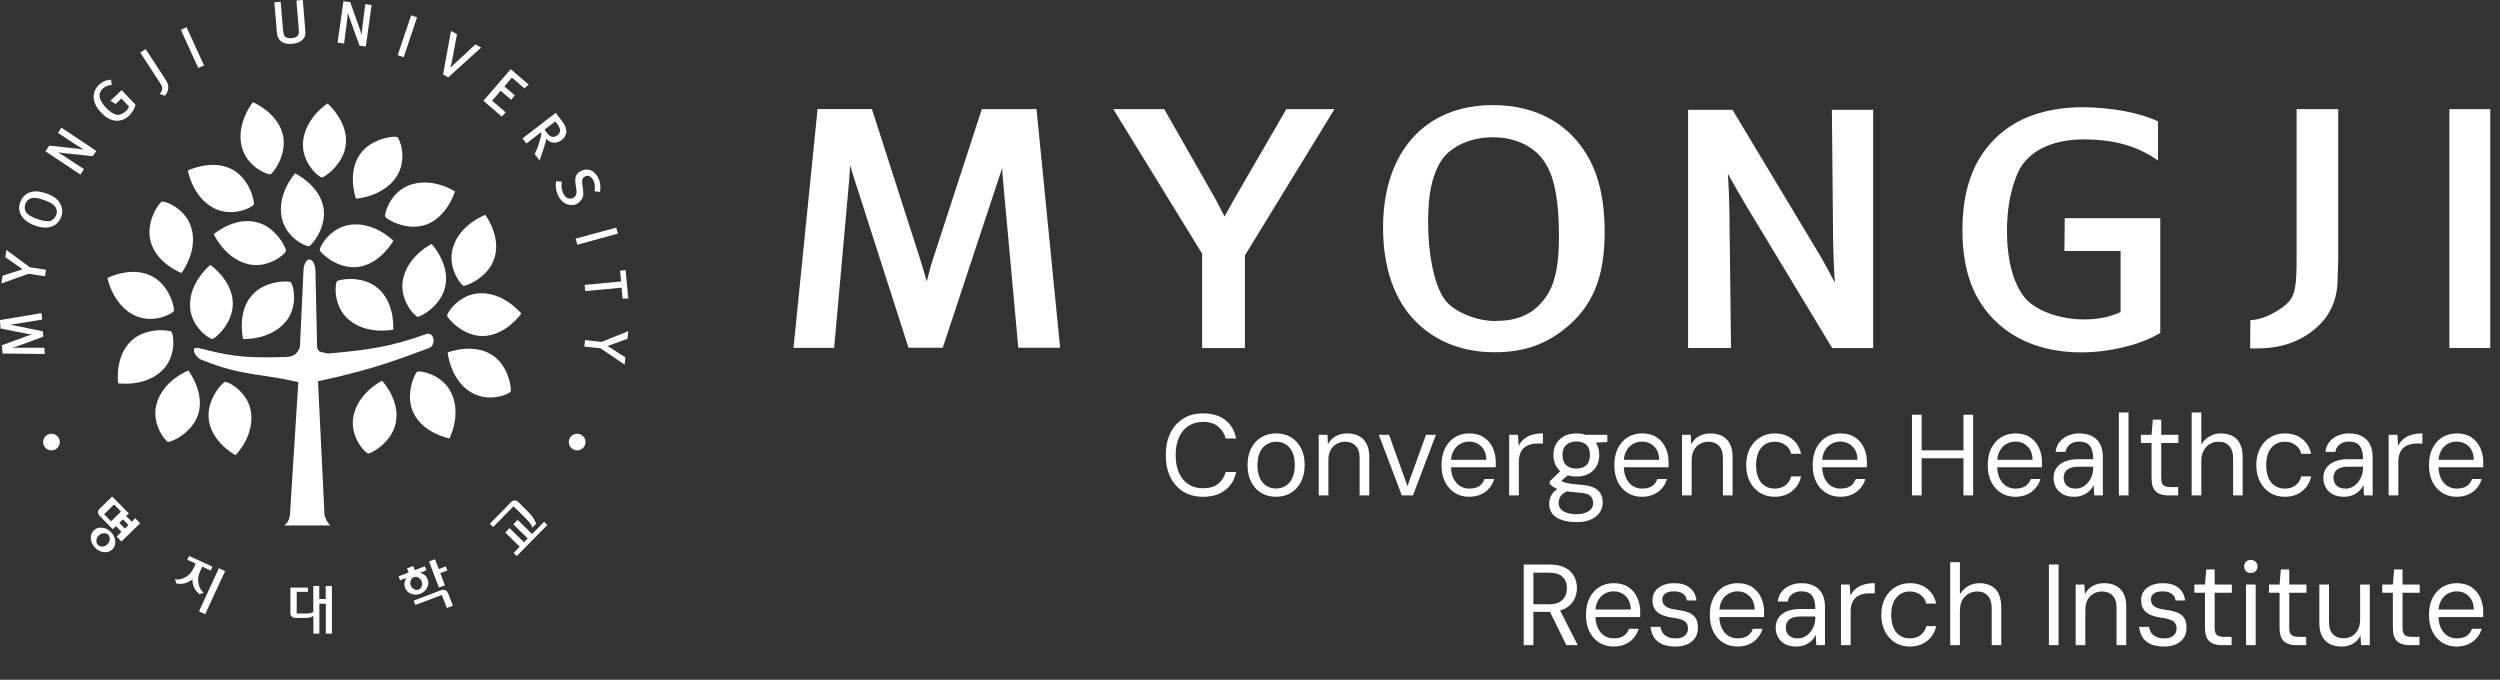 <svg width="217" height="59" viewBox="0 0 217 59" fill="none" xmlns="http://www.w3.org/2000/svg">
<rect x="0" y="0" width="217" height="59" fill="#333333" stroke="none"/>
<g clip-path="url(#clip0_224_21)">
<path d="M89.568 9.474H85.221L80.828 22.967L80.8 23.06C80.8 23.06 80.624 23.756 80.447 24.433C80.308 23.932 80.159 23.44 79.946 22.735L75.683 9.465H70.965L68.875 30.196H72.404L73.705 15.673C73.705 15.673 73.751 15.07 73.798 14.337C73.863 14.55 73.983 14.986 73.983 14.986L74.234 15.784L78.859 30.186H81.831L86.828 15.07C86.883 14.921 86.939 14.736 86.995 14.56C86.995 14.773 87.023 15.228 87.023 15.228L88.388 30.186H92.019L89.967 9.456H89.558L89.568 9.474Z" fill="white"/>
<path d="M111.653 9.474L107.13 17.279C107.13 17.279 106.656 18.142 106.294 18.791C105.941 18.123 105.505 17.279 105.505 17.279L101.056 9.474H96.635C96.635 9.474 104.214 21.807 104.344 22.02V30.214H108.059V22.169C108.189 21.955 115.832 9.474 115.832 9.474H111.653Z" fill="white"/>
<path d="M129.578 9.122C123.699 9.122 120.049 13.196 120.049 19.747C120.049 23.236 121.033 26.066 122.909 27.931C124.637 29.667 126.996 30.576 129.717 30.576C132.178 30.576 133.989 29.973 135.782 28.572C138.234 26.623 139.283 24.108 139.283 20.155C139.283 16.861 138.596 14.439 137.128 12.537C135.921 10.978 133.627 9.122 129.587 9.122H129.578ZM129.838 27.867C128.064 27.867 126.086 27.013 125.343 25.918C124.488 24.656 123.959 22.104 123.959 19.255C123.959 16.87 124.293 15.256 125.055 14.021C125.835 12.741 127.609 11.915 129.568 11.915C131.705 11.915 133.423 12.824 134.277 14.402C134.992 15.692 135.317 17.631 135.317 20.499C135.317 23.904 134.695 25.278 133.766 26.298C132.838 27.356 131.547 27.857 129.838 27.857V27.867Z" fill="white"/>
<path d="M159.009 9.53L159.112 20.74C159.13 21.974 159.195 23.394 159.26 24.544C158.879 23.793 158.452 22.985 158.108 22.392L150.381 9.53H146.527V30.205H150.251L150.112 18.271C150.093 17.158 150.047 16.109 149.982 15.079C150.493 16.016 151.078 17.019 151.579 17.872L159.037 30.214H162.594V9.53H159H159.009Z" fill="white"/>
<path d="M179.191 21.788H184.067V27.087C183.203 27.495 182.154 27.727 180.881 27.727C178.745 27.727 176.609 26.929 175.708 25.788C174.742 24.563 174.204 22.531 174.204 20.053C174.204 18.244 174.492 16.601 175.067 15.181C176.098 12.639 178.959 12.101 180.798 12.101C183.928 12.101 185.739 12.852 187.317 13.929V10.542C185.794 9.79 183.24 9.307 180.723 9.307C178.207 9.307 175.745 9.957 174.036 11.284C171.547 13.177 170.34 16.017 170.34 19.96C170.34 23.524 171.287 26.066 173.312 27.978C175.132 29.685 177.668 30.585 180.64 30.585C183.045 30.585 185.59 29.982 187.29 29.026L187.512 28.896V18.94H179.219L179.191 21.798V21.788Z" fill="white"/>
<path d="M199.345 9.474V22.568C199.345 24.526 199.224 25.37 198.852 25.946C198.444 26.632 196.995 27.449 196.085 27.681C195.741 27.764 195.333 27.792 195.333 27.792L195.314 30.233C195.314 30.233 196.633 30.326 197.952 30.029C199.828 29.602 201.276 28.507 202.057 27.3C202.558 26.502 202.827 25.639 202.892 24.656L202.957 22.512V9.474H199.335H199.345Z" fill="white"/>
<path d="M215.709 9.474H212.607V30.205H216.155V9.474H215.709Z" fill="white"/>
<path d="M44.58 43.957L45.406 44.765C45.629 44.978 45.806 45.164 45.936 45.321C46.075 45.479 46.158 45.637 46.205 45.804L46.53 45.47C46.493 45.312 46.409 45.145 46.298 44.969C46.177 44.792 46.019 44.598 45.815 44.394C45.815 44.394 44.97 43.558 44.96 43.549C44.867 43.465 44.765 43.428 44.663 43.438C44.552 43.438 44.45 43.493 44.357 43.586L42.518 45.461L42.806 45.748L44.58 43.939V43.957Z" fill="white"/>
<path d="M46.186 46.351L44.932 45.127L44.551 45.507L45.805 46.741L45.48 47.066L44.227 45.841L43.855 46.221L45.109 47.456L44.579 47.994L44.858 48.263L47.505 45.572L47.226 45.294L46.186 46.351Z" fill="white"/>
<path d="M28.271 50.861V51.993H27.714V50.861H27.194V53.135C27.128 53.163 27.045 53.191 26.943 53.218C26.841 53.246 26.72 53.255 26.599 53.255H25.754V51.372H26.729V51.001H25.206V53.2C25.206 53.339 25.253 53.45 25.336 53.525C25.42 53.599 25.531 53.636 25.661 53.636H26.571C26.711 53.636 26.831 53.617 26.933 53.59C27.026 53.562 27.119 53.515 27.203 53.46V55H27.723V52.402H28.28V55H28.81V50.861H28.28H28.271Z" fill="white"/>
<path d="M18.993 49.321L19.541 49.571C19.541 49.571 17.804 53.311 17.813 53.311L17.274 53.06C17.274 53.06 19.002 49.321 19.002 49.312L18.993 49.321ZM17.553 49.2L17.377 49.581C17.209 49.933 17.154 50.286 17.228 50.648C17.302 51.01 17.46 51.279 17.683 51.437L17.321 51.585C17.172 51.446 16.977 51.288 16.857 51.01C16.727 50.731 16.689 50.462 16.708 50.267C16.569 50.407 16.337 50.546 16.049 50.629C15.751 50.703 15.51 50.676 15.306 50.648L15.185 50.277C15.454 50.342 15.761 50.286 16.086 50.11C16.411 49.933 16.643 49.655 16.81 49.302L16.987 48.922C16.987 48.922 16.262 48.588 16.253 48.588L16.411 48.254L18.445 49.191L18.287 49.525L17.562 49.182L17.553 49.2Z" fill="white"/>
<path d="M38.877 51.483C38.831 51.353 38.747 51.27 38.645 51.223C38.533 51.186 38.422 51.186 38.301 51.223L35.905 52.133L36.054 52.513L38.357 51.641L38.784 52.773L39.304 52.578L38.886 51.464L38.877 51.483Z" fill="white"/>
<path d="M38.088 49.395L37.763 48.541L37.242 48.736L38.097 51.001L38.617 50.806L38.218 49.748L38.84 49.507L38.701 49.163L38.088 49.395Z" fill="white"/>
<path d="M36.787 49.581L37.01 49.497L36.88 49.154L36.007 49.488L35.868 49.126L35.329 49.33L35.394 49.497L35.468 49.692L34.596 50.026L34.725 50.369L34.948 50.286L35.292 50.156C35.199 50.286 35.143 50.425 35.116 50.574C35.088 50.722 35.106 50.87 35.153 51.019C35.246 51.26 35.422 51.437 35.682 51.539C35.942 51.641 36.202 51.641 36.481 51.539C36.75 51.437 36.955 51.26 37.075 51.01C37.196 50.769 37.215 50.518 37.122 50.277C37.066 50.138 36.982 50.017 36.862 49.915C36.75 49.822 36.62 49.766 36.481 49.729C36.481 49.729 36.462 49.729 36.453 49.729L36.787 49.599V49.581ZM36.611 50.889C36.555 51.028 36.462 51.13 36.332 51.177C36.202 51.223 36.072 51.214 35.942 51.14C35.812 51.075 35.71 50.963 35.654 50.815C35.599 50.666 35.599 50.527 35.654 50.388C35.71 50.249 35.803 50.147 35.924 50.1C36.054 50.054 36.184 50.063 36.323 50.137C36.453 50.212 36.546 50.314 36.602 50.462C36.657 50.611 36.657 50.75 36.602 50.889H36.611Z" fill="white"/>
<path d="M12.167 45.414L11.739 44.978L11.433 45.284L10.95 44.792L11.182 44.56L9.733 43.094L8.647 44.161C8.554 44.254 8.507 44.356 8.507 44.468C8.507 44.579 8.563 44.681 8.656 44.783L9.789 45.934L10.058 45.665L10.541 46.157L10.123 46.574L10.541 47.001C10.541 47.001 12.157 45.414 12.167 45.414ZM9.64 45.247L9.037 44.635L9.9 43.79L10.504 44.403L9.64 45.247ZM10.838 45.878L10.355 45.386L10.671 45.08L11.154 45.572L10.838 45.878Z" fill="white"/>
<path d="M10.003 46.964C9.975 46.676 9.854 46.416 9.631 46.184C9.408 45.962 9.148 45.832 8.86 45.804C8.563 45.776 8.322 45.85 8.136 46.045C7.941 46.231 7.857 46.472 7.885 46.769C7.904 47.057 8.034 47.317 8.257 47.548C8.479 47.781 8.74 47.901 9.027 47.929C9.315 47.957 9.557 47.873 9.752 47.688C9.947 47.502 10.03 47.261 10.003 46.964ZM8.897 47.437C8.74 47.456 8.6 47.4 8.498 47.298C8.396 47.196 8.349 47.057 8.368 46.899C8.377 46.741 8.452 46.602 8.572 46.481C8.693 46.361 8.832 46.296 9 46.286C9.167 46.268 9.297 46.314 9.399 46.426C9.501 46.528 9.548 46.667 9.529 46.825C9.51 46.983 9.445 47.122 9.325 47.242C9.204 47.363 9.065 47.428 8.907 47.437H8.897Z" fill="white"/>
<path d="M23.478 15.126C23.674 15.079 24.974 13.428 24.547 11.674C24.073 9.753 21.955 8.871 21.955 8.871C21.955 8.871 20.479 10.662 20.98 12.722C21.407 14.476 23.218 15.191 23.478 15.126Z" fill="white"/>
<path d="M34.484 11.896C34.317 11.785 32.218 11.943 31.215 13.437C30.11 15.079 30.899 17.241 30.899 17.241C30.899 17.241 33.221 17.111 34.401 15.358C35.404 13.864 34.707 12.045 34.484 11.896Z" fill="white"/>
<path d="M15.092 26.994C15.185 26.818 14.758 24.749 13.142 23.951C11.368 23.069 9.324 24.127 9.324 24.127C9.324 24.127 9.752 26.41 11.637 27.356C13.253 28.164 14.971 27.236 15.083 26.994H15.092Z" fill="white"/>
<path d="M14.591 38.353C14.786 38.408 16.736 37.61 17.228 35.875C17.767 33.973 16.346 32.163 16.346 32.163C16.346 32.163 14.173 32.998 13.597 35.031C13.105 36.766 14.331 38.278 14.591 38.353Z" fill="white"/>
<path d="M38.812 27.393C38.812 27.588 40.159 29.212 41.961 29.166C43.939 29.11 45.248 27.217 45.248 27.217C45.248 27.217 43.799 25.398 41.691 25.454C39.889 25.5 38.803 27.124 38.812 27.393Z" fill="white"/>
<path d="M36.221 32.256C36.044 32.339 35.106 34.232 35.896 35.856C36.76 37.638 39.017 38.056 39.017 38.056C39.017 38.056 40.084 35.995 39.165 34.093C38.385 32.469 36.462 32.145 36.221 32.265V32.256Z" fill="white"/>
<path d="M25.243 24.498C25.095 24.368 22.986 24.294 21.825 25.677C20.553 27.189 21.101 29.425 21.101 29.425C21.101 29.425 23.423 29.555 24.788 27.941C25.949 26.558 25.448 24.674 25.243 24.507V24.498Z" fill="white"/>
<path d="M14.052 17.492C13.857 17.538 12.603 19.227 13.077 20.972C13.597 22.883 15.751 23.7 15.751 23.7C15.751 23.7 17.182 21.863 16.624 19.83C16.151 18.086 14.312 17.427 14.061 17.501L14.052 17.492Z" fill="white"/>
<path d="M44.319 34.01C44.422 33.843 44.208 31.745 42.675 30.79C40.995 29.741 38.858 30.595 38.858 30.595C38.858 30.595 39.053 32.915 40.846 34.028C42.378 34.984 44.171 34.232 44.31 34L44.319 34.01Z" fill="white"/>
<path d="M27.76 21.723C27.788 21.918 29.283 23.403 31.076 23.171C33.035 22.92 34.141 20.898 34.141 20.898C34.141 20.898 32.515 19.236 30.416 19.506C28.624 19.738 27.714 21.464 27.751 21.723H27.76Z" fill="white"/>
<path d="M40.233 24.804C40.419 24.86 42.397 24.108 42.926 22.382C43.511 20.489 42.128 18.652 42.128 18.652C42.128 18.652 39.936 19.441 39.323 21.464C38.793 23.19 39.992 24.73 40.242 24.804H40.233Z" fill="white"/>
<path d="M14.878 28.794C14.739 28.655 12.649 28.358 11.358 29.62C9.938 30.994 10.253 33.267 10.253 33.267C10.253 33.267 12.547 33.629 14.07 32.163C15.371 30.91 15.064 28.98 14.878 28.794Z" fill="white"/>
<path d="M19.531 33.147C19.336 33.175 17.869 34.687 18.129 36.478C18.408 38.436 20.442 39.512 20.442 39.512C20.442 39.512 22.085 37.87 21.788 35.782C21.537 34 19.801 33.109 19.531 33.147Z" fill="white"/>
<path d="M18.436 29.426C18.631 29.426 20.256 28.08 20.209 26.28C20.154 24.303 18.259 22.995 18.259 22.995C18.259 22.995 16.439 24.442 16.494 26.549C16.541 28.358 18.166 29.435 18.436 29.426Z" fill="white"/>
<path d="M26.822 21.371C27.017 21.334 28.41 19.747 28.067 17.975C27.695 16.026 25.615 15.052 25.615 15.052C25.615 15.052 24.045 16.768 24.445 18.847C24.779 20.619 26.553 21.427 26.822 21.371Z" fill="white"/>
<path d="M24.825 21.788C24.872 21.594 23.989 19.682 22.225 19.274C20.293 18.819 18.556 20.322 18.556 20.322C18.556 20.322 19.494 22.447 21.547 22.93C23.302 23.338 24.76 22.048 24.825 21.788Z" fill="white"/>
<path d="M22.03 17.77C22.122 17.594 21.732 15.525 20.126 14.69C18.37 13.78 16.309 14.801 16.309 14.801C16.309 14.801 16.689 17.093 18.565 18.067C20.163 18.893 21.9 18.002 22.02 17.761L22.03 17.77Z" fill="white"/>
<path d="M33.434 18.81C33.499 18.995 35.292 20.109 36.992 19.496C38.849 18.819 39.49 16.61 39.49 16.61C39.49 16.61 37.54 15.339 35.552 16.063C33.852 16.685 33.351 18.559 33.434 18.81Z" fill="white"/>
<path d="M29.246 24.415C29.376 24.257 31.447 23.848 32.812 25.027C34.317 26.317 34.131 28.609 34.131 28.609C34.131 28.609 31.856 29.11 30.258 27.736C28.884 26.558 29.079 24.619 29.246 24.424V24.415Z" fill="white"/>
<path d="M36.258 27.495C36.453 27.532 38.329 26.567 38.663 24.795C39.035 22.846 37.465 21.176 37.465 21.176C37.465 21.176 35.376 22.197 34.976 24.275C34.642 26.048 35.998 27.449 36.258 27.495Z" fill="white"/>
<path d="M31.958 39.364C32.153 39.401 34.029 38.436 34.363 36.663C34.735 34.724 33.165 33.044 33.165 33.044C33.165 33.044 31.076 34.065 30.676 36.144C30.333 37.916 31.698 39.317 31.958 39.364Z" fill="white"/>
<path d="M27.927 15.404C28.122 15.423 29.887 14.254 30.026 12.453C30.184 10.477 28.429 8.983 28.429 8.983C28.429 8.983 26.469 10.226 26.302 12.333C26.163 14.133 27.658 15.376 27.927 15.395V15.404Z" fill="white"/>
<path d="M37.633 29.472C37.586 29.11 37.326 28.896 37.038 28.98C33.741 30.177 31.707 30.391 28.475 30.688L27.937 30.567C27.658 30.548 27.565 30.326 27.528 30.177L27.379 23.57C27.379 22.995 27.147 22.521 26.859 22.521C26.571 22.521 26.339 22.995 26.339 23.57L26.033 30.121C25.735 31.04 24.937 30.966 24.937 30.966V30.984C22.048 31.049 20.581 31.087 17.572 30.288C17.154 30.186 16.829 30.094 16.829 30.4C16.829 30.706 17.172 31.17 17.609 31.272C21.055 32.673 22.726 32.404 25.893 33.174L25.169 44.644C25.104 45.433 24.64 45.609 24.64 45.609H28.689C28.475 45.507 28.271 45.015 28.169 44.746L27.602 33.091C31.252 32.311 33.518 31.625 37.196 30.224C37.484 30.149 37.67 29.843 37.633 29.481V29.472Z" fill="white"/>
<path d="M1.282 30.214C1.282 30.214 1.17 30.214 1.04 30.214C1.077 30.205 1.152 30.177 1.152 30.177L1.282 30.131L3.761 29.221L3.724 28.758L1.003 28.201C1.003 28.201 0.966 28.201 0.901 28.182C0.947 28.182 1.031 28.164 1.031 28.164L3.65 27.746L3.604 27.189H3.529L-0.009 27.783L0.046 28.516L2.48 28.999C2.48 28.999 2.628 29.017 2.768 29.036C2.61 29.082 2.452 29.129 2.452 29.129L0.167 29.964L0.223 30.688L3.891 30.725L3.845 30.186H1.282V30.214Z" fill="white"/>
<path d="M0.557 21.696L0.539 21.807L0.464 22.327L1.728 23.217C1.728 23.217 1.867 23.31 1.969 23.384C1.839 23.422 1.69 23.459 1.69 23.459L0.223 23.932L0.121 24.6C0.121 24.6 2.443 23.774 2.48 23.765C2.517 23.765 3.91 23.978 3.91 23.978L3.994 23.412C3.994 23.412 2.619 23.208 2.591 23.199C2.563 23.18 0.557 21.696 0.557 21.696Z" fill="white"/>
<path d="M4.105 16.824C3.566 16.62 3.13 16.564 2.74 16.657C2.415 16.731 1.987 16.944 1.764 17.529C1.439 18.373 1.913 19.153 2.99 19.561C3.566 19.775 4.077 19.812 4.486 19.663C4.866 19.524 5.145 19.246 5.303 18.847C5.442 18.494 5.442 18.197 5.303 17.845C5.117 17.371 4.755 17.065 4.114 16.814L4.105 16.824ZM4.876 18.67C4.774 18.93 4.532 19.153 4.309 19.19C4.049 19.236 3.594 19.144 3.12 18.967C2.721 18.819 2.47 18.661 2.303 18.476C2.136 18.281 2.099 17.974 2.201 17.696C2.322 17.39 2.563 17.204 2.87 17.176C3.13 17.158 3.464 17.232 3.947 17.408C4.514 17.622 4.709 17.807 4.829 18.002C4.95 18.197 4.969 18.42 4.876 18.661V18.67Z" fill="white"/>
<path d="M5.294 11.136L5.025 11.534L6.678 12.62C6.678 12.62 7.021 12.824 7.281 12.991C7.059 12.954 6.836 12.917 6.836 12.917L4.282 12.639L3.947 13.131L6.975 15.154L7.291 14.68L5.535 13.53C5.535 13.53 5.266 13.363 5.034 13.223C5.22 13.251 5.424 13.279 5.6 13.298L8.052 13.557L8.359 13.103L5.331 11.08L5.294 11.136Z" fill="white"/>
<path d="M9.613 8.76L10.03 9.029C10.03 9.029 10.448 8.63 10.532 8.547C10.616 8.63 11.145 9.187 11.191 9.242C11.145 9.391 11.061 9.53 10.913 9.66C10.671 9.883 10.337 10.013 10.105 9.957C9.845 9.901 9.529 9.697 9.222 9.372C9 9.14 8.832 8.899 8.721 8.649C8.526 8.212 8.721 7.888 8.925 7.693C9.111 7.516 9.297 7.433 9.631 7.377H9.696L9.64 6.923H9.575C9.204 6.941 8.879 7.09 8.591 7.359C8.312 7.628 8.164 7.925 8.136 8.277C8.089 8.779 8.303 9.27 8.777 9.771C9.204 10.226 9.622 10.449 10.077 10.477C10.486 10.505 10.885 10.347 11.21 10.031C11.479 9.771 11.693 9.428 11.758 9.122V9.085L10.56 7.823L9.594 8.741L9.613 8.76Z" fill="white"/>
<path d="M14.275 6.755L12.64 4.259L12.584 4.296L12.176 4.566L13.81 7.071C14.005 7.368 14.07 7.507 14.08 7.618C14.098 7.758 14.033 7.934 13.931 8.092L13.875 8.166L14.321 8.314L14.349 8.277C14.535 8.036 14.628 7.776 14.609 7.526C14.6 7.368 14.553 7.219 14.46 7.071L14.265 6.746L14.275 6.755Z" fill="white"/>
<path d="M16.132 2.385L15.696 2.589L17.21 5.902L17.711 5.679L16.188 2.357L16.132 2.385Z" fill="white"/>
<path d="M26.274 0H26.209L25.726 0.046L25.93 2.505C25.958 2.821 25.94 2.942 25.856 3.072C25.773 3.201 25.578 3.285 25.308 3.313C24.946 3.341 24.705 3.229 24.63 2.988C24.602 2.895 24.575 2.691 24.556 2.468L24.361 0.158L23.813 0.204L24.027 2.719C24.064 3.127 24.092 3.192 24.194 3.35C24.407 3.703 24.779 3.851 25.336 3.805C25.773 3.768 26.061 3.656 26.274 3.433C26.488 3.211 26.534 3.016 26.488 2.496L26.283 0L26.274 0Z" fill="white"/>
<path d="M31.456 2.32C31.456 2.32 31.419 2.719 31.391 3.025C31.326 2.812 31.261 2.598 31.261 2.598L30.398 0.186L29.803 0.102V0.167L29.302 3.703L29.868 3.777L30.138 1.689C30.138 1.689 30.166 1.373 30.193 1.104C30.249 1.281 30.314 1.475 30.37 1.642L31.206 3.962L31.754 4.037L32.255 0.436L31.707 0.362L31.456 2.32Z" fill="white"/>
<path d="M35.664 1.392L34.521 4.788L35.041 4.964L36.202 1.503L35.691 1.327L35.664 1.392Z" fill="white"/>
<path d="M39.453 5.531C39.453 5.531 39.258 5.726 39.1 5.883C39.147 5.726 39.193 5.531 39.221 5.345L39.667 2.97L39.147 2.682L39.128 2.775L38.459 6.468L38.905 6.718L41.766 4.13L41.264 3.851L39.453 5.54V5.531Z" fill="white"/>
<path d="M44.431 6.737C44.524 6.821 45.517 7.665 45.517 7.665L45.898 7.349L44.329 6.004L44.282 6.06L41.96 8.751L43.558 10.124L43.883 9.744C43.883 9.744 42.806 8.816 42.713 8.741C42.787 8.658 43.381 7.962 43.456 7.878C43.549 7.953 44.366 8.658 44.366 8.658L44.691 8.277C44.691 8.277 43.874 7.572 43.781 7.498C43.855 7.414 44.357 6.821 44.431 6.737Z" fill="white"/>
<path d="M49.149 11.386C49.149 11.117 49.047 10.857 48.777 10.505L48.239 9.799L48.183 9.836L45.35 12.017L45.694 12.453C45.694 12.453 46.809 11.6 46.929 11.498C46.957 11.544 46.985 11.581 46.985 11.627C46.985 11.674 46.976 11.739 46.957 11.813C46.901 12.073 46.799 12.407 46.651 12.834L46.418 13.372L46.437 13.409L46.836 13.929L47.18 12.917L47.254 12.676L47.329 12.435C47.356 12.333 47.394 12.193 47.412 12.045C47.579 12.221 47.774 12.351 47.997 12.379C48.257 12.416 48.527 12.333 48.768 12.147C49.102 11.887 49.158 11.553 49.167 11.368L49.149 11.386ZM47.932 11.869C47.774 11.85 47.626 11.739 47.449 11.498C47.449 11.498 47.329 11.34 47.264 11.256C47.356 11.182 48.099 10.616 48.192 10.542C48.248 10.616 48.397 10.811 48.397 10.811C48.499 10.95 48.564 11.061 48.601 11.182C48.61 11.219 48.62 11.256 48.62 11.303C48.62 11.451 48.545 11.609 48.415 11.711C48.248 11.841 48.072 11.906 47.941 11.878L47.932 11.869Z" fill="white"/>
<path d="M50.551 17.195C50.644 16.991 50.654 16.787 50.607 16.443L50.551 16.026C50.486 15.562 50.589 15.413 50.783 15.32C50.913 15.255 51.034 15.246 51.146 15.293C51.294 15.348 51.415 15.478 51.517 15.673C51.638 15.933 51.666 16.146 51.61 16.536V16.61L52.084 16.657V16.592C52.158 16.174 52.102 15.803 51.935 15.45C51.629 14.801 51.025 14.55 50.44 14.829C50.226 14.931 50.068 15.098 49.985 15.311C49.91 15.515 49.92 15.71 49.966 16.044L50.022 16.406C50.087 16.814 49.994 17.065 49.743 17.186C49.576 17.269 49.409 17.26 49.242 17.186C49.093 17.102 49 17 48.889 16.777C48.74 16.462 48.703 16.174 48.759 15.84V15.766L48.257 15.729V15.794C48.202 16.221 48.267 16.592 48.452 16.982C48.592 17.279 48.768 17.473 49.01 17.631C49.353 17.826 49.734 17.863 50.05 17.705C50.263 17.603 50.449 17.408 50.542 17.195H50.551Z" fill="white"/>
<path d="M53.486 19.756L53.421 19.775L49.966 20.712L50.115 21.241L53.635 20.276L53.486 19.756Z" fill="white"/>
<path d="M50.746 24.73L50.802 25.268C50.802 25.268 53.821 24.981 53.95 24.971C53.96 25.092 54.043 25.918 54.043 25.918H54.536L54.303 23.45H54.238L53.821 23.496C53.821 23.496 53.895 24.312 53.913 24.433C53.783 24.442 50.765 24.73 50.765 24.73H50.746Z" fill="white"/>
<path d="M54.461 29.407L54.536 28.739L54.434 28.785C54.434 28.785 52.251 29.667 52.223 29.676C52.186 29.676 50.783 29.518 50.783 29.518L50.718 30.084C50.718 30.084 52.093 30.233 52.13 30.233C52.158 30.251 54.22 31.653 54.22 31.653L54.285 31.021L52.985 30.186C52.985 30.186 52.845 30.094 52.734 30.029C52.855 29.991 53.013 29.936 53.013 29.936L54.461 29.407Z" fill="white"/>
<path d="M5.192 38.371C5.192 38.77 4.867 39.095 4.467 39.095C4.068 39.095 3.743 38.77 3.743 38.371C3.743 37.972 4.068 37.647 4.467 37.647C4.867 37.647 5.192 37.972 5.192 38.371Z" fill="white"/>
<path d="M50.821 38.371C50.821 38.77 50.496 39.095 50.096 39.095C49.697 39.095 49.372 38.77 49.372 38.371C49.372 37.972 49.697 37.647 50.096 37.647C50.496 37.647 50.821 37.972 50.821 38.371Z" fill="white"/>
</g>
<path d="M104.417 43.12C103.757 43.12 103.184 42.97 102.697 42.67C102.217 42.363 101.844 41.94 101.577 41.4C101.317 40.853 101.187 40.22 101.187 39.5C101.187 38.78 101.317 38.15 101.577 37.61C101.844 37.063 102.217 36.64 102.697 36.34C103.184 36.033 103.757 35.88 104.417 35.88C105.211 35.88 105.854 36.07 106.347 36.45C106.841 36.83 107.157 37.367 107.297 38.06H106.387C106.274 37.627 106.054 37.28 105.727 37.02C105.407 36.753 104.971 36.62 104.417 36.62C103.937 36.62 103.517 36.737 103.157 36.97C102.804 37.197 102.531 37.527 102.337 37.96C102.144 38.387 102.047 38.9 102.047 39.5C102.047 40.1 102.144 40.617 102.337 41.05C102.531 41.477 102.804 41.807 103.157 42.04C103.517 42.267 103.937 42.38 104.417 42.38C104.971 42.38 105.407 42.253 105.727 42C106.054 41.74 106.274 41.397 106.387 40.97H107.297C107.157 41.643 106.841 42.17 106.347 42.55C105.854 42.93 105.211 43.12 104.417 43.12ZM110.757 43.12C110.27 43.12 109.84 43.007 109.467 42.78C109.094 42.553 108.804 42.233 108.597 41.82C108.39 41.407 108.287 40.923 108.287 40.37C108.287 39.81 108.39 39.327 108.597 38.92C108.81 38.507 109.104 38.187 109.477 37.96C109.857 37.733 110.29 37.62 110.777 37.62C111.27 37.62 111.7 37.733 112.067 37.96C112.44 38.187 112.73 38.507 112.937 38.92C113.144 39.327 113.247 39.81 113.247 40.37C113.247 40.923 113.14 41.407 112.927 41.82C112.72 42.233 112.43 42.553 112.057 42.78C111.684 43.007 111.25 43.12 110.757 43.12ZM110.757 42.4C111.064 42.4 111.34 42.327 111.587 42.18C111.834 42.027 112.027 41.8 112.167 41.5C112.314 41.193 112.387 40.817 112.387 40.37C112.387 39.917 112.317 39.54 112.177 39.24C112.037 38.94 111.844 38.717 111.597 38.57C111.357 38.417 111.084 38.34 110.777 38.34C110.477 38.34 110.204 38.417 109.957 38.57C109.71 38.717 109.514 38.94 109.367 39.24C109.22 39.54 109.147 39.917 109.147 40.37C109.147 40.817 109.217 41.193 109.357 41.5C109.504 41.8 109.697 42.027 109.937 42.18C110.184 42.327 110.457 42.4 110.757 42.4ZM114.464 43V37.74H115.224L115.264 38.57C115.417 38.27 115.637 38.037 115.924 37.87C116.217 37.703 116.554 37.62 116.934 37.62C117.321 37.62 117.657 37.693 117.944 37.84C118.231 37.987 118.454 38.21 118.614 38.51C118.774 38.81 118.854 39.19 118.854 39.65V43H118.014V39.74C118.014 39.273 117.897 38.923 117.664 38.69C117.437 38.457 117.131 38.34 116.744 38.34C116.484 38.34 116.244 38.403 116.024 38.53C115.804 38.65 115.627 38.83 115.494 39.07C115.367 39.31 115.304 39.603 115.304 39.95V43H114.464ZM121.678 43L119.678 37.74H120.568L122.168 42.19L123.778 37.74H124.638L122.648 43H121.678ZM127.513 43.12C127.046 43.12 126.633 43.007 126.273 42.78C125.913 42.553 125.63 42.233 125.423 41.82C125.223 41.407 125.123 40.923 125.123 40.37C125.123 39.817 125.223 39.333 125.423 38.92C125.63 38.507 125.913 38.187 126.273 37.96C126.64 37.733 127.06 37.62 127.533 37.62C128.04 37.62 128.463 37.733 128.803 37.96C129.143 38.187 129.4 38.49 129.573 38.87C129.746 39.25 129.833 39.667 129.833 40.12C129.833 40.187 129.833 40.253 129.833 40.32C129.833 40.387 129.83 40.467 129.823 40.56H125.753V39.91H129.013C129 39.397 128.85 39.007 128.563 38.74C128.283 38.467 127.933 38.33 127.513 38.33C127.233 38.33 126.973 38.4 126.733 38.54C126.5 38.673 126.31 38.873 126.163 39.14C126.016 39.407 125.943 39.74 125.943 40.14V40.42C125.943 40.86 126.016 41.23 126.163 41.53C126.31 41.823 126.5 42.043 126.733 42.19C126.973 42.337 127.233 42.41 127.513 42.41C127.886 42.41 128.18 42.34 128.393 42.2C128.606 42.053 128.763 41.847 128.863 41.58H129.693C129.613 41.873 129.473 42.137 129.273 42.37C129.08 42.603 128.833 42.787 128.533 42.92C128.24 43.053 127.9 43.12 127.513 43.12ZM130.997 43V37.74H131.757L131.817 38.7C131.937 38.46 132.094 38.26 132.287 38.1C132.48 37.94 132.714 37.82 132.987 37.74C133.267 37.66 133.58 37.62 133.927 37.62V38.5H133.407C133.207 38.5 133.014 38.527 132.827 38.58C132.64 38.633 132.47 38.72 132.317 38.84C132.17 38.96 132.054 39.123 131.967 39.33C131.88 39.537 131.837 39.797 131.837 40.11V43H130.997ZM136.836 45.32C136.363 45.32 135.946 45.26 135.586 45.14C135.233 45.027 134.956 44.85 134.756 44.61C134.563 44.37 134.466 44.073 134.466 43.72C134.466 43.553 134.496 43.38 134.556 43.2C134.623 43.02 134.733 42.847 134.886 42.68C135.046 42.513 135.27 42.363 135.556 42.23L136.196 42.57C135.816 42.717 135.57 42.887 135.456 43.08C135.343 43.273 135.286 43.46 135.286 43.64C135.286 43.86 135.35 44.043 135.476 44.19C135.61 44.337 135.793 44.447 136.026 44.52C136.26 44.593 136.53 44.63 136.836 44.63C137.136 44.63 137.393 44.59 137.606 44.51C137.826 44.437 137.993 44.327 138.106 44.18C138.226 44.04 138.286 43.873 138.286 43.68C138.286 43.4 138.196 43.18 138.016 43.02C137.836 42.867 137.486 42.777 136.966 42.75C136.56 42.723 136.22 42.687 135.946 42.64C135.673 42.593 135.446 42.54 135.266 42.48C135.093 42.413 134.946 42.34 134.826 42.26C134.713 42.18 134.61 42.097 134.516 42.01V41.78L135.506 40.83L136.296 41.09L135.216 41.98L135.346 41.6C135.42 41.653 135.49 41.703 135.556 41.75C135.623 41.797 135.713 41.84 135.826 41.88C135.946 41.913 136.11 41.947 136.316 41.98C136.53 42.013 136.81 42.043 137.156 42.07C137.636 42.103 138.02 42.183 138.306 42.31C138.593 42.437 138.8 42.613 138.926 42.84C139.053 43.06 139.116 43.33 139.116 43.65C139.116 43.93 139.036 44.197 138.876 44.45C138.723 44.703 138.476 44.91 138.136 45.07C137.803 45.237 137.37 45.32 136.836 45.32ZM136.826 41.36C136.4 41.36 136.036 41.28 135.736 41.12C135.443 40.953 135.22 40.73 135.066 40.45C134.913 40.163 134.836 39.843 134.836 39.49C134.836 39.137 134.913 38.82 135.066 38.54C135.226 38.26 135.453 38.037 135.746 37.87C136.046 37.703 136.406 37.62 136.826 37.62C137.26 37.62 137.623 37.703 137.916 37.87C138.21 38.037 138.433 38.26 138.586 38.54C138.74 38.82 138.816 39.137 138.816 39.49C138.816 39.843 138.74 40.163 138.586 40.45C138.433 40.73 138.21 40.953 137.916 41.12C137.623 41.28 137.26 41.36 136.826 41.36ZM136.826 40.67C137.2 40.67 137.49 40.573 137.696 40.38C137.903 40.18 138.006 39.883 138.006 39.49C138.006 39.097 137.903 38.803 137.696 38.61C137.49 38.417 137.2 38.32 136.826 38.32C136.473 38.32 136.183 38.417 135.956 38.61C135.736 38.803 135.626 39.097 135.626 39.49C135.626 39.883 135.733 40.18 135.946 40.38C136.166 40.573 136.46 40.67 136.826 40.67ZM137.706 38.45L137.456 37.74H139.516V38.37L137.706 38.45ZM142.513 43.12C142.046 43.12 141.633 43.007 141.273 42.78C140.913 42.553 140.63 42.233 140.423 41.82C140.223 41.407 140.123 40.923 140.123 40.37C140.123 39.817 140.223 39.333 140.423 38.92C140.63 38.507 140.913 38.187 141.273 37.96C141.64 37.733 142.06 37.62 142.533 37.62C143.04 37.62 143.463 37.733 143.803 37.96C144.143 38.187 144.4 38.49 144.573 38.87C144.746 39.25 144.833 39.667 144.833 40.12C144.833 40.187 144.833 40.253 144.833 40.32C144.833 40.387 144.83 40.467 144.823 40.56H140.753V39.91H144.013C144 39.397 143.85 39.007 143.563 38.74C143.283 38.467 142.933 38.33 142.513 38.33C142.233 38.33 141.973 38.4 141.733 38.54C141.5 38.673 141.31 38.873 141.163 39.14C141.016 39.407 140.943 39.74 140.943 40.14V40.42C140.943 40.86 141.016 41.23 141.163 41.53C141.31 41.823 141.5 42.043 141.733 42.19C141.973 42.337 142.233 42.41 142.513 42.41C142.886 42.41 143.18 42.34 143.393 42.2C143.606 42.053 143.763 41.847 143.863 41.58H144.693C144.613 41.873 144.473 42.137 144.273 42.37C144.08 42.603 143.833 42.787 143.533 42.92C143.24 43.053 142.9 43.12 142.513 43.12ZM145.997 43V37.74H146.757L146.797 38.57C146.95 38.27 147.17 38.037 147.457 37.87C147.75 37.703 148.087 37.62 148.467 37.62C148.854 37.62 149.19 37.693 149.477 37.84C149.764 37.987 149.987 38.21 150.147 38.51C150.307 38.81 150.387 39.19 150.387 39.65V43H149.547V39.74C149.547 39.273 149.43 38.923 149.197 38.69C148.97 38.457 148.664 38.34 148.277 38.34C148.017 38.34 147.777 38.403 147.557 38.53C147.337 38.65 147.16 38.83 147.027 39.07C146.9 39.31 146.837 39.603 146.837 39.95V43H145.997ZM154.048 43.12C153.568 43.12 153.142 43.007 152.768 42.78C152.395 42.547 152.102 42.223 151.888 41.81C151.675 41.397 151.568 40.917 151.568 40.37C151.568 39.817 151.675 39.337 151.888 38.93C152.102 38.517 152.395 38.197 152.768 37.97C153.142 37.737 153.568 37.62 154.048 37.62C154.648 37.62 155.148 37.78 155.548 38.1C155.955 38.42 156.215 38.85 156.328 39.39H155.468C155.395 39.057 155.225 38.8 154.958 38.62C154.698 38.433 154.392 38.34 154.038 38.34C153.732 38.34 153.455 38.417 153.208 38.57C152.968 38.723 152.778 38.95 152.638 39.25C152.498 39.55 152.428 39.923 152.428 40.37C152.428 40.703 152.468 41 152.548 41.26C152.628 41.513 152.738 41.727 152.878 41.9C153.025 42.067 153.195 42.193 153.388 42.28C153.588 42.367 153.805 42.41 154.038 42.41C154.278 42.41 154.495 42.37 154.688 42.29C154.888 42.203 155.055 42.08 155.188 41.92C155.328 41.76 155.422 41.57 155.468 41.35H156.328C156.222 41.877 155.962 42.303 155.548 42.63C155.142 42.957 154.642 43.12 154.048 43.12ZM159.73 43.12C159.263 43.12 158.85 43.007 158.49 42.78C158.13 42.553 157.847 42.233 157.64 41.82C157.44 41.407 157.34 40.923 157.34 40.37C157.34 39.817 157.44 39.333 157.64 38.92C157.847 38.507 158.13 38.187 158.49 37.96C158.857 37.733 159.277 37.62 159.75 37.62C160.257 37.62 160.68 37.733 161.02 37.96C161.36 38.187 161.617 38.49 161.79 38.87C161.963 39.25 162.05 39.667 162.05 40.12C162.05 40.187 162.05 40.253 162.05 40.32C162.05 40.387 162.047 40.467 162.04 40.56H157.97V39.91H161.23C161.217 39.397 161.067 39.007 160.78 38.74C160.5 38.467 160.15 38.33 159.73 38.33C159.45 38.33 159.19 38.4 158.95 38.54C158.717 38.673 158.527 38.873 158.38 39.14C158.233 39.407 158.16 39.74 158.16 40.14V40.42C158.16 40.86 158.233 41.23 158.38 41.53C158.527 41.823 158.717 42.043 158.95 42.19C159.19 42.337 159.45 42.41 159.73 42.41C160.103 42.41 160.397 42.34 160.61 42.2C160.823 42.053 160.98 41.847 161.08 41.58H161.91C161.83 41.873 161.69 42.137 161.49 42.37C161.297 42.603 161.05 42.787 160.75 42.92C160.457 43.053 160.117 43.12 159.73 43.12ZM170.429 43V36H171.269V43H170.429ZM165.959 43V36H166.799V43H165.959ZM166.639 39.78V39.09H170.639V39.78H166.639ZM174.925 43.12C174.458 43.12 174.045 43.007 173.685 42.78C173.325 42.553 173.042 42.233 172.835 41.82C172.635 41.407 172.535 40.923 172.535 40.37C172.535 39.817 172.635 39.333 172.835 38.92C173.042 38.507 173.325 38.187 173.685 37.96C174.052 37.733 174.472 37.62 174.945 37.62C175.452 37.62 175.875 37.733 176.215 37.96C176.555 38.187 176.812 38.49 176.985 38.87C177.158 39.25 177.245 39.667 177.245 40.12C177.245 40.187 177.245 40.253 177.245 40.32C177.245 40.387 177.242 40.467 177.235 40.56H173.165V39.91H176.425C176.412 39.397 176.262 39.007 175.975 38.74C175.695 38.467 175.345 38.33 174.925 38.33C174.645 38.33 174.385 38.4 174.145 38.54C173.912 38.673 173.722 38.873 173.575 39.14C173.428 39.407 173.355 39.74 173.355 40.14V40.42C173.355 40.86 173.428 41.23 173.575 41.53C173.722 41.823 173.912 42.043 174.145 42.19C174.385 42.337 174.645 42.41 174.925 42.41C175.298 42.41 175.592 42.34 175.805 42.2C176.018 42.053 176.175 41.847 176.275 41.58H177.105C177.025 41.873 176.885 42.137 176.685 42.37C176.492 42.603 176.245 42.787 175.945 42.92C175.652 43.053 175.312 43.12 174.925 43.12ZM180.049 43.12C179.649 43.12 179.316 43.047 179.049 42.9C178.783 42.747 178.583 42.547 178.449 42.3C178.316 42.047 178.249 41.777 178.249 41.49C178.249 41.143 178.336 40.85 178.509 40.61C178.689 40.363 178.939 40.177 179.259 40.05C179.579 39.923 179.953 39.86 180.379 39.86H181.689C181.689 39.52 181.649 39.237 181.569 39.01C181.489 38.783 181.359 38.613 181.179 38.5C180.999 38.387 180.759 38.33 180.459 38.33C180.159 38.33 179.903 38.407 179.689 38.56C179.476 38.707 179.343 38.927 179.289 39.22H178.429C178.469 38.873 178.586 38.583 178.779 38.35C178.973 38.11 179.216 37.93 179.509 37.81C179.809 37.683 180.126 37.62 180.459 37.62C180.933 37.62 181.323 37.707 181.629 37.88C181.936 38.047 182.163 38.283 182.309 38.59C182.456 38.89 182.529 39.247 182.529 39.66V43H181.779L181.729 42.1C181.663 42.24 181.576 42.373 181.469 42.5C181.369 42.62 181.249 42.727 181.109 42.82C180.969 42.913 180.809 42.987 180.629 43.04C180.456 43.093 180.263 43.12 180.049 43.12ZM180.169 42.41C180.389 42.41 180.593 42.36 180.779 42.26C180.966 42.16 181.126 42.027 181.259 41.86C181.399 41.687 181.506 41.493 181.579 41.28C181.653 41.067 181.689 40.843 181.689 40.61V40.51H180.449C180.136 40.51 179.879 40.55 179.679 40.63C179.486 40.71 179.346 40.823 179.259 40.97C179.173 41.11 179.129 41.27 179.129 41.45C179.129 41.643 179.169 41.813 179.249 41.96C179.329 42.1 179.446 42.21 179.599 42.29C179.759 42.37 179.949 42.41 180.169 42.41ZM183.917 43V35.8H184.757V43H183.917ZM188.213 43C187.913 43 187.653 42.953 187.433 42.86C187.213 42.767 187.043 42.61 186.923 42.39C186.81 42.163 186.753 41.86 186.753 41.48V38.45H185.833V37.74H186.753L186.863 36.43H187.593V37.74H189.083V38.45H187.593V41.48C187.593 41.793 187.656 42.007 187.783 42.12C187.91 42.227 188.133 42.28 188.453 42.28H189.063V43H188.213ZM190.235 43V35.8H191.075V38.59C191.249 38.29 191.485 38.053 191.785 37.88C192.085 37.707 192.409 37.62 192.755 37.62C193.162 37.62 193.505 37.697 193.785 37.85C194.072 37.997 194.289 38.223 194.435 38.53C194.589 38.837 194.665 39.227 194.665 39.7V43H193.835V39.79C193.835 39.31 193.722 38.95 193.495 38.71C193.269 38.463 192.962 38.34 192.575 38.34C192.302 38.34 192.052 38.407 191.825 38.54C191.599 38.667 191.415 38.857 191.275 39.11C191.142 39.363 191.075 39.67 191.075 40.03V43H190.235ZM198.326 43.12C197.846 43.12 197.419 43.007 197.046 42.78C196.672 42.547 196.379 42.223 196.166 41.81C195.952 41.397 195.846 40.917 195.846 40.37C195.846 39.817 195.952 39.337 196.166 38.93C196.379 38.517 196.672 38.197 197.046 37.97C197.419 37.737 197.846 37.62 198.326 37.62C198.926 37.62 199.426 37.78 199.826 38.1C200.232 38.42 200.492 38.85 200.606 39.39H199.746C199.672 39.057 199.502 38.8 199.236 38.62C198.976 38.433 198.669 38.34 198.316 38.34C198.009 38.34 197.732 38.417 197.486 38.57C197.246 38.723 197.056 38.95 196.916 39.25C196.776 39.55 196.706 39.923 196.706 40.37C196.706 40.703 196.746 41 196.826 41.26C196.906 41.513 197.016 41.727 197.156 41.9C197.302 42.067 197.472 42.193 197.666 42.28C197.866 42.367 198.082 42.41 198.316 42.41C198.556 42.41 198.772 42.37 198.966 42.29C199.166 42.203 199.332 42.08 199.466 41.92C199.606 41.76 199.699 41.57 199.746 41.35H200.606C200.499 41.877 200.239 42.303 199.826 42.63C199.419 42.957 198.919 43.12 198.326 43.12ZM203.467 43.12C203.067 43.12 202.734 43.047 202.467 42.9C202.201 42.747 202.001 42.547 201.867 42.3C201.734 42.047 201.667 41.777 201.667 41.49C201.667 41.143 201.754 40.85 201.927 40.61C202.107 40.363 202.357 40.177 202.677 40.05C202.997 39.923 203.371 39.86 203.797 39.86H205.107C205.107 39.52 205.067 39.237 204.987 39.01C204.907 38.783 204.777 38.613 204.597 38.5C204.417 38.387 204.177 38.33 203.877 38.33C203.577 38.33 203.321 38.407 203.107 38.56C202.894 38.707 202.761 38.927 202.707 39.22H201.847C201.887 38.873 202.004 38.583 202.197 38.35C202.391 38.11 202.634 37.93 202.927 37.81C203.227 37.683 203.544 37.62 203.877 37.62C204.351 37.62 204.741 37.707 205.047 37.88C205.354 38.047 205.581 38.283 205.727 38.59C205.874 38.89 205.947 39.247 205.947 39.66V43H205.197L205.147 42.1C205.081 42.24 204.994 42.373 204.887 42.5C204.787 42.62 204.667 42.727 204.527 42.82C204.387 42.913 204.227 42.987 204.047 43.04C203.874 43.093 203.681 43.12 203.467 43.12ZM203.587 42.41C203.807 42.41 204.011 42.36 204.197 42.26C204.384 42.16 204.544 42.027 204.677 41.86C204.817 41.687 204.924 41.493 204.997 41.28C205.071 41.067 205.107 40.843 205.107 40.61V40.51H203.867C203.554 40.51 203.297 40.55 203.097 40.63C202.904 40.71 202.764 40.823 202.677 40.97C202.591 41.11 202.547 41.27 202.547 41.45C202.547 41.643 202.587 41.813 202.667 41.96C202.747 42.1 202.864 42.21 203.017 42.29C203.177 42.37 203.367 42.41 203.587 42.41ZM207.335 43V37.74H208.095L208.155 38.7C208.275 38.46 208.432 38.26 208.625 38.1C208.818 37.94 209.052 37.82 209.325 37.74C209.605 37.66 209.918 37.62 210.265 37.62V38.5H209.745C209.545 38.5 209.352 38.527 209.165 38.58C208.978 38.633 208.808 38.72 208.655 38.84C208.508 38.96 208.392 39.123 208.305 39.33C208.218 39.537 208.175 39.797 208.175 40.11V43H207.335ZM213.226 43.12C212.759 43.12 212.346 43.007 211.986 42.78C211.626 42.553 211.343 42.233 211.136 41.82C210.936 41.407 210.836 40.923 210.836 40.37C210.836 39.817 210.936 39.333 211.136 38.92C211.343 38.507 211.626 38.187 211.986 37.96C212.353 37.733 212.773 37.62 213.246 37.62C213.753 37.62 214.176 37.733 214.516 37.96C214.856 38.187 215.113 38.49 215.286 38.87C215.459 39.25 215.546 39.667 215.546 40.12C215.546 40.187 215.546 40.253 215.546 40.32C215.546 40.387 215.543 40.467 215.536 40.56H211.466V39.91H214.726C214.713 39.397 214.563 39.007 214.276 38.74C213.996 38.467 213.646 38.33 213.226 38.33C212.946 38.33 212.686 38.4 212.446 38.54C212.213 38.673 212.023 38.873 211.876 39.14C211.729 39.407 211.656 39.74 211.656 40.14V40.42C211.656 40.86 211.729 41.23 211.876 41.53C212.023 41.823 212.213 42.043 212.446 42.19C212.686 42.337 212.946 42.41 213.226 42.41C213.599 42.41 213.893 42.34 214.106 42.2C214.319 42.053 214.476 41.847 214.576 41.58H215.406C215.326 41.873 215.186 42.137 214.986 42.37C214.793 42.603 214.546 42.787 214.246 42.92C213.953 43.053 213.613 43.12 213.226 43.12ZM132.258 56V49H134.518C135.065 49 135.512 49.093 135.858 49.28C136.205 49.46 136.462 49.703 136.628 50.01C136.795 50.317 136.878 50.663 136.878 51.05C136.878 51.423 136.792 51.767 136.618 52.08C136.452 52.393 136.192 52.643 135.838 52.83C135.485 53.017 135.032 53.11 134.478 53.11H133.098V56H132.258ZM135.958 56L134.418 52.87H135.358L136.948 56H135.958ZM133.098 52.45H134.458C134.992 52.45 135.382 52.32 135.628 52.06C135.882 51.8 136.008 51.467 136.008 51.06C136.008 50.647 135.885 50.32 135.638 50.08C135.398 49.833 135.002 49.71 134.448 49.71H133.098V52.45ZM140.052 56.12C139.585 56.12 139.172 56.007 138.812 55.78C138.452 55.553 138.169 55.233 137.962 54.82C137.762 54.407 137.662 53.923 137.662 53.37C137.662 52.817 137.762 52.333 137.962 51.92C138.169 51.507 138.452 51.187 138.812 50.96C139.179 50.733 139.599 50.62 140.072 50.62C140.579 50.62 141.002 50.733 141.342 50.96C141.682 51.187 141.939 51.49 142.112 51.87C142.285 52.25 142.372 52.667 142.372 53.12C142.372 53.187 142.372 53.253 142.372 53.32C142.372 53.387 142.369 53.467 142.362 53.56H138.292V52.91H141.552C141.539 52.397 141.389 52.007 141.102 51.74C140.822 51.467 140.472 51.33 140.052 51.33C139.772 51.33 139.512 51.4 139.272 51.54C139.039 51.673 138.849 51.873 138.702 52.14C138.555 52.407 138.482 52.74 138.482 53.14V53.42C138.482 53.86 138.555 54.23 138.702 54.53C138.849 54.823 139.039 55.043 139.272 55.19C139.512 55.337 139.772 55.41 140.052 55.41C140.425 55.41 140.719 55.34 140.932 55.2C141.145 55.053 141.302 54.847 141.402 54.58H142.232C142.152 54.873 142.012 55.137 141.812 55.37C141.619 55.603 141.372 55.787 141.072 55.92C140.779 56.053 140.439 56.12 140.052 56.12ZM145.436 56.12C144.963 56.12 144.57 56.05 144.256 55.91C143.95 55.763 143.716 55.563 143.556 55.31C143.396 55.05 143.3 54.75 143.266 54.41H144.126C144.153 54.59 144.213 54.757 144.306 54.91C144.406 55.057 144.55 55.177 144.736 55.27C144.923 55.363 145.16 55.41 145.446 55.41C145.673 55.41 145.866 55.377 146.026 55.31C146.186 55.237 146.306 55.137 146.386 55.01C146.473 54.883 146.516 54.737 146.516 54.57C146.516 54.35 146.466 54.18 146.366 54.06C146.273 53.933 146.133 53.84 145.946 53.78C145.766 53.713 145.54 53.663 145.266 53.63C144.973 53.59 144.713 53.533 144.486 53.46C144.26 53.387 144.066 53.29 143.906 53.17C143.753 53.05 143.636 52.9 143.556 52.72C143.476 52.54 143.436 52.327 143.436 52.08C143.436 51.793 143.513 51.54 143.666 51.32C143.82 51.1 144.036 50.93 144.316 50.81C144.603 50.683 144.94 50.62 145.326 50.62C145.893 50.62 146.34 50.75 146.666 51.01C147 51.27 147.196 51.64 147.256 52.12H146.426C146.393 51.873 146.28 51.68 146.086 51.54C145.893 51.4 145.636 51.33 145.316 51.33C144.976 51.33 144.72 51.393 144.546 51.52C144.373 51.647 144.286 51.813 144.286 52.02C144.286 52.173 144.323 52.313 144.396 52.44C144.476 52.56 144.61 52.663 144.796 52.75C144.983 52.83 145.233 52.89 145.546 52.93C145.94 52.977 146.273 53.053 146.546 53.16C146.82 53.26 147.026 53.417 147.166 53.63C147.313 53.843 147.383 54.133 147.376 54.5C147.376 54.847 147.293 55.14 147.126 55.38C146.966 55.62 146.74 55.803 146.446 55.93C146.16 56.057 145.823 56.12 145.436 56.12ZM150.804 56.12C150.337 56.12 149.924 56.007 149.564 55.78C149.204 55.553 148.921 55.233 148.714 54.82C148.514 54.407 148.414 53.923 148.414 53.37C148.414 52.817 148.514 52.333 148.714 51.92C148.921 51.507 149.204 51.187 149.564 50.96C149.931 50.733 150.351 50.62 150.824 50.62C151.331 50.62 151.754 50.733 152.094 50.96C152.434 51.187 152.691 51.49 152.864 51.87C153.037 52.25 153.124 52.667 153.124 53.12C153.124 53.187 153.124 53.253 153.124 53.32C153.124 53.387 153.121 53.467 153.114 53.56H149.044V52.91H152.304C152.291 52.397 152.141 52.007 151.854 51.74C151.574 51.467 151.224 51.33 150.804 51.33C150.524 51.33 150.264 51.4 150.024 51.54C149.791 51.673 149.601 51.873 149.454 52.14C149.307 52.407 149.234 52.74 149.234 53.14V53.42C149.234 53.86 149.307 54.23 149.454 54.53C149.601 54.823 149.791 55.043 150.024 55.19C150.264 55.337 150.524 55.41 150.804 55.41C151.177 55.41 151.471 55.34 151.684 55.2C151.897 55.053 152.054 54.847 152.154 54.58H152.984C152.904 54.873 152.764 55.137 152.564 55.37C152.371 55.603 152.124 55.787 151.824 55.92C151.531 56.053 151.191 56.12 150.804 56.12ZM155.928 56.12C155.528 56.12 155.195 56.047 154.928 55.9C154.661 55.747 154.461 55.547 154.328 55.3C154.195 55.047 154.128 54.777 154.128 54.49C154.128 54.143 154.215 53.85 154.388 53.61C154.568 53.363 154.818 53.177 155.138 53.05C155.458 52.923 155.831 52.86 156.258 52.86H157.568C157.568 52.52 157.528 52.237 157.448 52.01C157.368 51.783 157.238 51.613 157.058 51.5C156.878 51.387 156.638 51.33 156.338 51.33C156.038 51.33 155.781 51.407 155.568 51.56C155.355 51.707 155.221 51.927 155.168 52.22H154.308C154.348 51.873 154.465 51.583 154.658 51.35C154.851 51.11 155.095 50.93 155.388 50.81C155.688 50.683 156.005 50.62 156.338 50.62C156.811 50.62 157.201 50.707 157.508 50.88C157.815 51.047 158.041 51.283 158.188 51.59C158.335 51.89 158.408 52.247 158.408 52.66V56H157.658L157.608 55.1C157.541 55.24 157.455 55.373 157.348 55.5C157.248 55.62 157.128 55.727 156.988 55.82C156.848 55.913 156.688 55.987 156.508 56.04C156.335 56.093 156.141 56.12 155.928 56.12ZM156.048 55.41C156.268 55.41 156.471 55.36 156.658 55.26C156.845 55.16 157.005 55.027 157.138 54.86C157.278 54.687 157.385 54.493 157.458 54.28C157.531 54.067 157.568 53.843 157.568 53.61V53.51H156.328C156.015 53.51 155.758 53.55 155.558 53.63C155.365 53.71 155.225 53.823 155.138 53.97C155.051 54.11 155.008 54.27 155.008 54.45C155.008 54.643 155.048 54.813 155.128 54.96C155.208 55.1 155.325 55.21 155.478 55.29C155.638 55.37 155.828 55.41 156.048 55.41ZM159.796 56V50.74H160.556L160.616 51.7C160.736 51.46 160.893 51.26 161.086 51.1C161.279 50.94 161.513 50.82 161.786 50.74C162.066 50.66 162.379 50.62 162.726 50.62V51.5H162.206C162.006 51.5 161.813 51.527 161.626 51.58C161.439 51.633 161.269 51.72 161.116 51.84C160.969 51.96 160.853 52.123 160.766 52.33C160.679 52.537 160.636 52.797 160.636 53.11V56H159.796ZM165.777 56.12C165.297 56.12 164.87 56.007 164.497 55.78C164.124 55.547 163.83 55.223 163.617 54.81C163.404 54.397 163.297 53.917 163.297 53.37C163.297 52.817 163.404 52.337 163.617 51.93C163.83 51.517 164.124 51.197 164.497 50.97C164.87 50.737 165.297 50.62 165.777 50.62C166.377 50.62 166.877 50.78 167.277 51.1C167.684 51.42 167.944 51.85 168.057 52.39H167.197C167.124 52.057 166.954 51.8 166.687 51.62C166.427 51.433 166.12 51.34 165.767 51.34C165.46 51.34 165.184 51.417 164.937 51.57C164.697 51.723 164.507 51.95 164.367 52.25C164.227 52.55 164.157 52.923 164.157 53.37C164.157 53.703 164.197 54 164.277 54.26C164.357 54.513 164.467 54.727 164.607 54.9C164.754 55.067 164.924 55.193 165.117 55.28C165.317 55.367 165.534 55.41 165.767 55.41C166.007 55.41 166.224 55.37 166.417 55.29C166.617 55.203 166.784 55.08 166.917 54.92C167.057 54.76 167.15 54.57 167.197 54.35H168.057C167.95 54.877 167.69 55.303 167.277 55.63C166.87 55.957 166.37 56.12 165.777 56.12ZM169.278 56V48.8H170.118V51.59C170.292 51.29 170.528 51.053 170.828 50.88C171.128 50.707 171.452 50.62 171.798 50.62C172.205 50.62 172.548 50.697 172.828 50.85C173.115 50.997 173.332 51.223 173.478 51.53C173.632 51.837 173.708 52.227 173.708 52.7V56H172.878V52.79C172.878 52.31 172.765 51.95 172.538 51.71C172.312 51.463 172.005 51.34 171.618 51.34C171.345 51.34 171.095 51.407 170.868 51.54C170.642 51.667 170.458 51.857 170.318 52.11C170.185 52.363 170.118 52.67 170.118 53.03V56H169.278ZM177.844 56V49H178.684V56H177.844ZM180.167 56V50.74H180.927L180.967 51.57C181.12 51.27 181.34 51.037 181.627 50.87C181.92 50.703 182.257 50.62 182.637 50.62C183.024 50.62 183.36 50.693 183.647 50.84C183.934 50.987 184.157 51.21 184.317 51.51C184.477 51.81 184.557 52.19 184.557 52.65V56H183.717V52.74C183.717 52.273 183.6 51.923 183.367 51.69C183.14 51.457 182.834 51.34 182.447 51.34C182.187 51.34 181.947 51.403 181.727 51.53C181.507 51.65 181.33 51.83 181.197 52.07C181.07 52.31 181.007 52.603 181.007 52.95V56H180.167ZM187.848 56.12C187.375 56.12 186.982 56.05 186.668 55.91C186.362 55.763 186.128 55.563 185.968 55.31C185.808 55.05 185.712 54.75 185.678 54.41H186.538C186.565 54.59 186.625 54.757 186.718 54.91C186.818 55.057 186.962 55.177 187.148 55.27C187.335 55.363 187.572 55.41 187.858 55.41C188.085 55.41 188.278 55.377 188.438 55.31C188.598 55.237 188.718 55.137 188.798 55.01C188.885 54.883 188.928 54.737 188.928 54.57C188.928 54.35 188.878 54.18 188.778 54.06C188.685 53.933 188.545 53.84 188.358 53.78C188.178 53.713 187.952 53.663 187.678 53.63C187.385 53.59 187.125 53.533 186.898 53.46C186.672 53.387 186.478 53.29 186.318 53.17C186.165 53.05 186.048 52.9 185.968 52.72C185.888 52.54 185.848 52.327 185.848 52.08C185.848 51.793 185.925 51.54 186.078 51.32C186.232 51.1 186.448 50.93 186.728 50.81C187.015 50.683 187.352 50.62 187.738 50.62C188.305 50.62 188.752 50.75 189.078 51.01C189.412 51.27 189.608 51.64 189.668 52.12H188.838C188.805 51.873 188.692 51.68 188.498 51.54C188.305 51.4 188.048 51.33 187.728 51.33C187.388 51.33 187.132 51.393 186.958 51.52C186.785 51.647 186.698 51.813 186.698 52.02C186.698 52.173 186.735 52.313 186.808 52.44C186.888 52.56 187.022 52.663 187.208 52.75C187.395 52.83 187.645 52.89 187.958 52.93C188.352 52.977 188.685 53.053 188.958 53.16C189.232 53.26 189.438 53.417 189.578 53.63C189.725 53.843 189.795 54.133 189.788 54.5C189.788 54.847 189.705 55.14 189.538 55.38C189.378 55.62 189.152 55.803 188.858 55.93C188.572 56.057 188.235 56.12 187.848 56.12ZM192.852 56C192.552 56 192.292 55.953 192.072 55.86C191.852 55.767 191.682 55.61 191.562 55.39C191.448 55.163 191.392 54.86 191.392 54.48V51.45H190.472V50.74H191.392L191.502 49.43H192.232V50.74H193.722V51.45H192.232V54.48C192.232 54.793 192.295 55.007 192.422 55.12C192.548 55.227 192.772 55.28 193.092 55.28H193.702V56H192.852ZM194.954 56V50.74H195.794V56H194.954ZM195.374 49.74C195.207 49.74 195.067 49.687 194.954 49.58C194.847 49.467 194.794 49.327 194.794 49.16C194.794 48.993 194.847 48.86 194.954 48.76C195.067 48.653 195.207 48.6 195.374 48.6C195.534 48.6 195.671 48.653 195.784 48.76C195.897 48.86 195.954 48.993 195.954 49.16C195.954 49.327 195.897 49.467 195.784 49.58C195.671 49.687 195.534 49.74 195.374 49.74ZM199.326 56C199.026 56 198.766 55.953 198.546 55.86C198.326 55.767 198.156 55.61 198.036 55.39C197.923 55.163 197.866 54.86 197.866 54.48V51.45H196.946V50.74H197.866L197.976 49.43H198.706V50.74H200.196V51.45H198.706V54.48C198.706 54.793 198.77 55.007 198.896 55.12C199.023 55.227 199.246 55.28 199.566 55.28H200.176V56H199.326ZM203.239 56.12C202.852 56.12 202.515 56.047 202.229 55.9C201.942 55.753 201.719 55.53 201.559 55.23C201.399 54.923 201.319 54.543 201.319 54.09V50.74H202.159V54C202.159 54.467 202.272 54.817 202.499 55.05C202.732 55.283 203.042 55.4 203.429 55.4C203.695 55.4 203.935 55.34 204.149 55.22C204.362 55.093 204.532 54.91 204.659 54.67C204.792 54.43 204.859 54.137 204.859 53.79V50.74H205.699V56H204.939L204.889 55.16C204.749 55.467 204.532 55.703 204.239 55.87C203.952 56.037 203.619 56.12 203.239 56.12ZM209.16 56C208.86 56 208.6 55.953 208.38 55.86C208.16 55.767 207.99 55.61 207.87 55.39C207.757 55.163 207.7 54.86 207.7 54.48V51.45H206.78V50.74H207.7L207.81 49.43H208.54V50.74H210.03V51.45H208.54V54.48C208.54 54.793 208.603 55.007 208.73 55.12C208.857 55.227 209.08 55.28 209.4 55.28H210.01V56H209.16ZM213.226 56.12C212.759 56.12 212.346 56.007 211.986 55.78C211.626 55.553 211.343 55.233 211.136 54.82C210.936 54.407 210.836 53.923 210.836 53.37C210.836 52.817 210.936 52.333 211.136 51.92C211.343 51.507 211.626 51.187 211.986 50.96C212.353 50.733 212.773 50.62 213.246 50.62C213.753 50.62 214.176 50.733 214.516 50.96C214.856 51.187 215.113 51.49 215.286 51.87C215.459 52.25 215.546 52.667 215.546 53.12C215.546 53.187 215.546 53.253 215.546 53.32C215.546 53.387 215.543 53.467 215.536 53.56H211.466V52.91H214.726C214.713 52.397 214.563 52.007 214.276 51.74C213.996 51.467 213.646 51.33 213.226 51.33C212.946 51.33 212.686 51.4 212.446 51.54C212.213 51.673 212.023 51.873 211.876 52.14C211.729 52.407 211.656 52.74 211.656 53.14V53.42C211.656 53.86 211.729 54.23 211.876 54.53C212.023 54.823 212.213 55.043 212.446 55.19C212.686 55.337 212.946 55.41 213.226 55.41C213.599 55.41 213.893 55.34 214.106 55.2C214.319 55.053 214.476 54.847 214.576 54.58H215.406C215.326 54.873 215.186 55.137 214.986 55.37C214.793 55.603 214.546 55.787 214.246 55.92C213.953 56.053 213.613 56.12 213.226 56.12Z" fill="white"/>
<defs>
<clipPath id="clip0_224_21">
<rect width="217" height="55" fill="white"/>
</clipPath>
</defs>
</svg>
